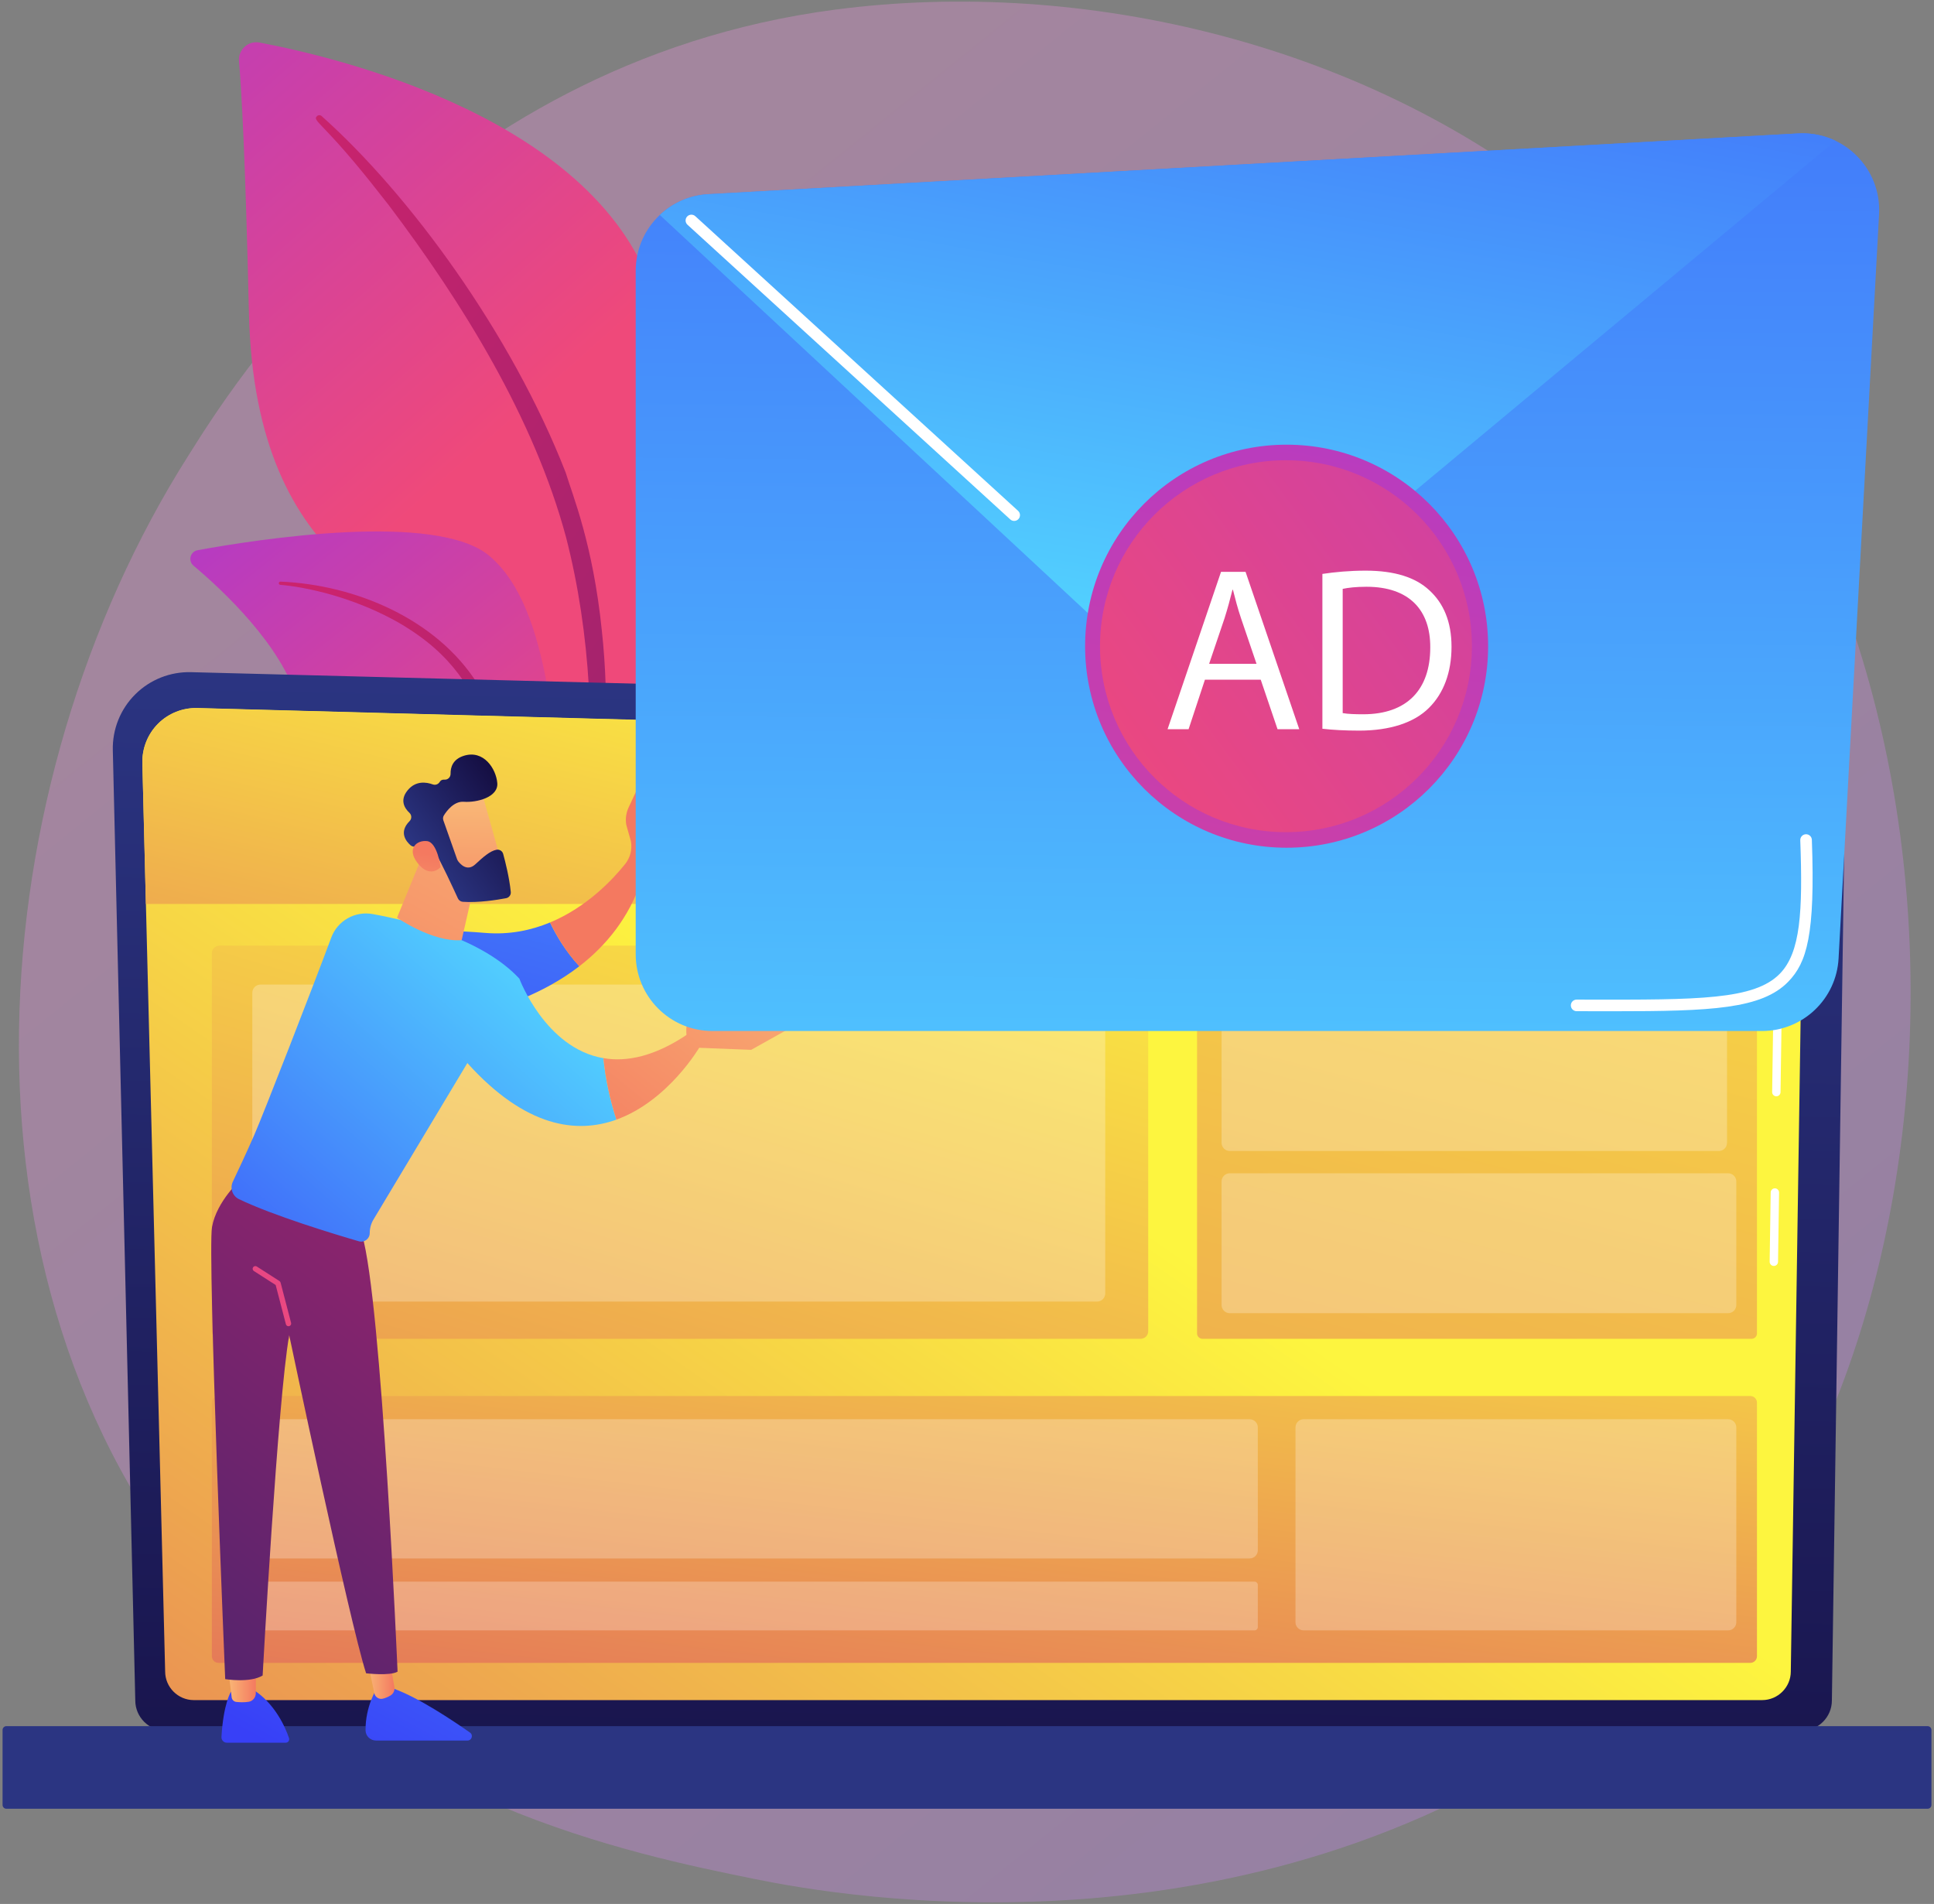 <svg width="384" height="378" viewBox="0 0 384 378" fill="none" xmlns="http://www.w3.org/2000/svg">
<rect x="0" y="0" width="384" height="378" fill="#808080" stroke="none"/>
<path opacity="0.3" d="M335.819 324.6C328.106 332.72 320.809 337.956 315.043 342.093C247.268 390.722 167.071 376.547 150.028 373.085C124.86 367.973 76.209 358.092 41.036 316.729C-12.178 254.15 -3.892 155.559 37.384 90.477C44.934 78.573 84.817 12.5 165.876 1.904C214.933 -4.508 272.117 8.425 313.528 43.12C400.454 115.946 394.265 263.069 335.819 324.6Z" fill="url(#paint0_linear_32_212)"/>
<path d="M115.346 176.67C115.346 176.67 116.214 140.167 99.402 130.396C82.589 120.627 50.621 114.518 49.423 62.102C48.721 31.416 47.962 18 47.453 12.15C47.255 9.868 49.282 8.026 51.534 8.45C67.457 11.45 119.185 23.797 130.031 59.104C142.887 100.96 115.346 176.67 115.346 176.67Z" fill="url(#paint1_linear_32_212)"/>
<path d="M63.848 23.034C81.326 38.623 101.538 66.212 112.311 93.801C113.694 98.348 117.739 108.016 119.496 125.197C121.065 139.526 120.284 154.666 118.383 164.689C118.263 165.322 117.651 165.739 117.018 165.619C115.929 165.413 116.073 164.24 116.082 164.278C118.255 147.154 117.353 125.841 112.375 106.611C106.015 82.997 91.829 60.104 77.156 40.687L75.647 38.775C64.279 24.175 61.887 24.067 62.949 23.05C63.2 22.809 63.593 22.807 63.848 23.034Z" fill="url(#paint2_linear_32_212)"/>
<path d="M142.365 246.853C144.64 247.969 120.83 218.027 113.372 171.003C109.857 148.844 109.811 121.079 97.189 110.381C86.683 101.477 50.934 107.098 39.237 109.234C37.775 109.501 37.283 111.348 38.422 112.303C44.031 117.013 56.031 128.127 59.158 139.325C63.279 154.086 77.313 163.474 89.876 166.015C102.439 168.555 109.429 171.022 115.549 191.113C121.668 211.206 135.903 243.683 142.365 246.853Z" fill="url(#paint3_linear_32_212)"/>
<path d="M55.689 115.472C70.612 116.097 86.632 122.904 94.761 135.674L95.528 136.892C97.301 139.749 107.344 160.061 112.922 176.898C112.992 177.108 112.877 177.334 112.667 177.403C112.31 177.522 112.132 177.128 112.166 177.163C108.279 167.651 102.698 155.592 98.252 146.574C93.485 136.733 90.148 130.069 79.274 123.686C67.17 116.811 55.606 116.104 55.642 116.111C55.465 116.093 55.337 115.935 55.355 115.759C55.373 115.59 55.52 115.465 55.689 115.472Z" fill="url(#paint4_linear_32_212)"/>
<path d="M26.861 337.604C26.861 340.904 29.565 343.605 32.868 343.605H357.717C361.022 343.605 363.724 340.904 363.724 337.604L366.427 150.922C366.427 147.621 362.538 141.177 355.411 141.662L37.933 133.448C33.787 133.34 29.779 134.935 26.844 137.863C23.908 140.788 22.302 144.79 22.4 148.931L26.861 337.604Z" fill="url(#paint5_linear_32_212)"/>
<path d="M32.792 331.845C32.792 334.97 35.35 337.528 38.476 337.528H349.884C353.009 337.528 355.567 334.97 355.567 331.845L358.119 162.373C357.818 152.175 348.877 148.509 343.457 148.726L39.182 140.563C36.27 140.485 33.454 141.608 31.391 143.664C29.328 145.721 28.194 148.538 28.267 151.45L32.792 331.845Z" fill="url(#paint6_linear_32_212)"/>
<path d="M1.27 359.101H382.729C383.148 359.101 383.491 358.759 383.491 358.34V343.461C383.491 343.042 383.148 342.699 382.729 342.699H1.27C0.85 342.699 0.508 343.042 0.508 343.461V358.34C0.508 358.759 0.85 359.101 1.27 359.101Z" fill="url(#paint7_linear_32_212)"/>
<path d="M357.864 179.464L358.117 162.484C357.817 152.286 348.876 148.566 343.456 148.782L39.182 140.59C36.27 140.512 33.454 141.62 31.391 143.678C29.329 145.736 28.194 148.654 28.267 151.566L28.964 179.462H357.864V179.464Z" fill="url(#paint8_linear_32_212)"/>
<path d="M352.202 251.335C352.198 251.335 352.194 251.335 352.19 251.335C351.73 251.328 351.363 250.949 351.369 250.49L351.571 236.746C351.578 236.29 351.95 235.925 352.403 235.925C352.407 235.925 352.411 235.925 352.415 235.925C352.875 235.932 353.243 236.31 353.236 236.77L353.034 250.514C353.027 250.969 352.656 251.335 352.202 251.335Z" fill="white"/>
<path d="M352.697 217.655C352.693 217.655 352.689 217.655 352.685 217.655C352.225 217.648 351.857 217.27 351.864 216.81L352.636 164.171C352.621 161.045 351.673 158.549 349.815 156.768C346.348 153.446 340.842 153.616 340.611 153.627L243.359 151.019C242.899 151.007 242.536 150.624 242.549 150.165C242.561 149.705 242.914 149.313 243.403 149.355L340.598 151.962C341.204 151.926 347.065 151.825 350.968 155.565C353.163 157.669 354.286 160.568 354.302 164.179L353.528 216.836C353.522 217.29 353.151 217.655 352.697 217.655Z" fill="white"/>
<path d="M226.476 265.799H43.567C42.736 265.799 42.062 265.125 42.062 264.294V189.247C42.062 188.415 42.736 187.741 43.567 187.741H226.476C227.307 187.741 227.981 188.415 227.981 189.247V264.294C227.981 265.125 227.307 265.799 226.476 265.799Z" fill="url(#paint9_linear_32_212)"/>
<path d="M347.772 265.799H238.756C238.16 265.799 237.678 265.317 237.678 264.721V188.821C237.678 188.225 238.16 187.743 238.756 187.743H347.772C348.368 187.743 348.85 188.225 348.85 188.821V264.721C348.85 265.317 348.368 265.799 347.772 265.799Z" fill="url(#paint10_linear_32_212)"/>
<path d="M347.526 330.138H43.388C42.656 330.138 42.063 329.545 42.063 328.813V278.479C42.063 277.747 42.656 277.154 43.388 277.154H347.526C348.257 277.154 348.85 277.747 348.85 278.479V328.813C348.85 329.545 348.257 330.138 347.526 330.138Z" fill="url(#paint11_linear_32_212)"/>
<path opacity="0.25" d="M249.082 323.687H48.84C48.477 323.687 48.179 323.391 48.179 323.027V314.673C48.179 314.31 48.476 314.012 48.84 314.012H249.082C249.445 314.012 249.743 314.309 249.743 314.673V323.027C249.743 323.39 249.445 323.687 249.082 323.687Z" fill="white"/>
<path opacity="0.25" d="M343.131 260.709H244.164C243.275 260.709 242.547 259.981 242.547 259.092V234.554C242.547 233.665 243.275 232.937 244.164 232.937H343.131C344.02 232.937 344.748 233.665 344.748 234.554V259.092C344.748 259.981 344.02 260.709 343.131 260.709Z" fill="white"/>
<path opacity="0.25" d="M341.288 228.509H244.164C243.275 228.509 242.547 227.782 242.547 226.892V195.659C242.547 194.77 243.275 194.042 244.164 194.042H341.288C342.178 194.042 342.906 194.77 342.906 195.659V226.892C342.906 227.782 342.177 228.509 341.288 228.509Z" fill="white"/>
<path opacity="0.25" d="M248.125 309.407H48.477C47.588 309.407 46.86 308.679 46.86 307.79V283.384C46.86 282.495 47.588 281.767 48.477 281.767H248.124C249.013 281.767 249.741 282.495 249.741 283.384V307.79C249.743 308.678 249.015 309.407 248.125 309.407Z" fill="white"/>
<path opacity="0.25" d="M343.131 323.687H258.84C257.95 323.687 257.222 322.96 257.222 322.07V283.384C257.222 282.495 257.95 281.767 258.84 281.767H343.131C344.02 281.767 344.748 282.495 344.748 283.384V322.07C344.748 322.96 344.02 323.687 343.131 323.687Z" fill="white"/>
<path opacity="0.25" d="M217.832 258.406H51.713C50.823 258.406 50.096 257.678 50.096 256.788V197.092C50.096 196.202 50.823 195.474 51.713 195.474H217.832C218.721 195.474 219.449 196.202 219.449 197.092V256.788C219.449 257.678 218.721 258.406 217.832 258.406Z" fill="white"/>
<path d="M45.842 335.895C45.842 335.895 44.348 338.252 43.972 344.849C43.937 345.464 44.423 345.988 45.039 345.988H56.732C57.202 345.988 57.538 345.527 57.387 345.081C56.702 343.053 54.629 338.109 50.007 335.283L45.842 335.895Z" fill="url(#paint12_linear_32_212)"/>
<path d="M45.334 331.425L45.996 336.97C46.053 337.449 46.429 337.832 46.907 337.887C47.546 337.961 48.476 338.012 49.38 337.864C50.201 337.729 50.792 336.997 50.792 336.165V330.81L45.334 331.425Z" fill="url(#paint13_linear_32_212)"/>
<path d="M74.772 335.284C74.772 335.284 72.534 338.763 72.582 343.538C72.593 344.663 73.535 345.558 74.66 345.558H92.821C93.671 345.558 94.016 344.465 93.321 343.977C89.884 341.563 83.131 337.057 78.245 335.284H74.772Z" fill="url(#paint14_linear_32_212)"/>
<path d="M72.903 329.295L74.314 336.144C74.472 336.91 75.221 337.426 75.984 337.255C76.447 337.151 76.996 336.953 77.581 336.586C78.136 336.239 78.419 335.577 78.305 334.931L76.845 326.635L72.903 329.295Z" fill="url(#paint15_linear_32_212)"/>
<path d="M47.926 234.074C47.926 234.074 43.022 238.399 42.098 243.601C41.175 248.803 44.713 333.363 44.713 333.363C44.713 333.363 49.617 334.178 52.146 332.647C52.146 332.647 55.144 277.77 57.423 265.088C57.423 265.088 69.377 321.934 72.689 332.205C72.689 332.205 77.414 332.78 78.938 331.88C78.938 331.88 75.807 258.191 71.872 245.09L47.926 234.074Z" fill="url(#paint16_linear_32_212)"/>
<path d="M57.28 263.303C57.043 263.303 56.828 263.144 56.766 262.906L54.734 255.114L50.408 252.34C50.16 252.18 50.089 251.852 50.248 251.604C50.407 251.356 50.736 251.284 50.984 251.443L55.485 254.331C55.598 254.403 55.679 254.516 55.713 254.645L57.797 262.637C57.871 262.922 57.701 263.213 57.415 263.287C57.371 263.298 57.326 263.303 57.28 263.303Z" fill="url(#paint17_linear_32_212)"/>
<path d="M96.328 185.214C75.681 183.5 70.283 187.772 70.283 187.772L80.205 203.437C80.205 203.437 100.493 203.036 115.031 191.832C112.31 188.902 110.42 185.663 109.209 183.142C105.461 184.701 101.144 185.615 96.328 185.214Z" fill="url(#paint18_linear_32_212)"/>
<path d="M128.662 154.907C128.633 154.245 127.737 154.066 127.456 154.664L124.821 160.287C124.311 161.373 124.148 162.59 124.353 163.772L125.278 167.044C125.554 168.64 125.137 170.275 124.125 171.54C121.705 174.567 116.549 180.094 109.209 183.144C110.42 185.666 112.31 188.903 115.031 191.834C120.365 187.724 124.926 182.159 127.425 174.624C128.621 174.256 129.422 173.129 129.375 171.877L128.662 154.907Z" fill="url(#paint19_linear_32_212)"/>
<path d="M103.124 194.297C95.856 186.464 82.009 182.926 73.995 181.472C70.483 180.834 67.022 182.788 65.776 186.135C62.169 195.832 52.358 221.061 50.457 225.396C48.896 228.953 47.268 232.427 46.233 234.6C45.615 235.898 46.155 237.45 47.45 238.074C54.194 241.325 66.33 245.003 71.249 246.438C72.332 246.753 73.41 245.941 73.41 244.814C73.41 243.859 73.67 242.919 74.162 242.1L92.794 211.05C104.407 223.927 114.578 225.104 122.391 222.286C121.077 218.225 120.217 214.158 119.805 210.084C108.261 208.105 103.124 194.297 103.124 194.297Z" fill="url(#paint20_linear_32_212)"/>
<path d="M138.881 207.922L136.798 205.144C130.054 209.775 124.418 210.873 119.803 210.082C120.216 214.158 121.075 218.225 122.389 222.284C132.682 218.573 138.881 207.922 138.881 207.922Z" fill="url(#paint21_linear_32_212)"/>
<path d="M137.412 207.972L149.147 208.429L159.951 202.393C158.4 201.422 149.631 203.408 149.631 203.408C149.631 203.408 140.462 202.021 137.981 202.019C135.92 202.016 136.214 204.98 136.373 205.984C136.406 206.189 136.433 206.313 136.433 206.313L137.412 207.972Z" fill="url(#paint22_linear_32_212)"/>
<path d="M85.02 167.088L78.829 182.197C78.829 182.197 85.943 187.121 91.667 186.652L94.757 173.066L85.02 167.088Z" fill="url(#paint23_linear_32_212)"/>
<path d="M95.478 156.787C95.62 156.988 99.958 172.658 99.958 172.658L90.958 174.945L84.64 160.704C84.641 160.704 93.105 153.425 95.478 156.787Z" fill="url(#paint24_linear_32_212)"/>
<path d="M88.03 162.868L90.768 170.625C90.803 170.725 90.85 170.817 90.911 170.903C91.283 171.431 92.694 173.154 94.369 171.602C95.889 170.194 97.296 168.931 98.597 168.702C99.181 168.6 99.747 168.956 99.904 169.527C100.298 170.95 101.125 174.175 101.418 177.088C101.477 177.678 101.069 178.213 100.485 178.323C98.728 178.658 95 179.257 91.889 179.038C91.468 179.008 91.097 178.755 90.921 178.371C90.063 176.497 87.435 170.813 86.458 169.341C85.54 167.961 83.293 167.999 82.35 168.082C82.042 168.109 81.737 168.009 81.504 167.806C80.679 167.082 79.109 165.237 81.318 163.027C81.78 162.565 81.768 161.818 81.291 161.371C80.342 160.478 79.329 158.898 80.908 156.937C82.515 154.943 84.635 155.26 85.933 155.735C86.458 155.926 87.031 155.704 87.317 155.224C87.48 154.95 87.763 154.743 88.255 154.786C88.918 154.842 89.474 154.29 89.462 153.625C89.439 152.348 89.896 150.734 92.112 150.044C96.043 148.821 98.495 152.619 98.737 155.453C98.98 158.287 94.641 159.371 92.092 159.181C90.152 159.035 88.713 160.958 88.133 161.887C87.951 162.179 87.914 162.54 88.03 162.868Z" fill="url(#paint25_linear_32_212)"/>
<path d="M87.484 172.154C87.484 172.154 86.849 167.233 84.802 166.992C82.755 166.751 80.763 168.433 82.798 171.194C85.33 174.631 87.484 172.154 87.484 172.154Z" fill="url(#paint26_linear_32_212)"/>
<path d="M349.842 204.691H141.454C133.04 204.691 126.221 197.871 126.221 189.458V53.766C126.221 45.682 132.535 39.005 140.606 38.555L357.035 26.492C366.097 25.987 373.588 33.468 373.094 42.53L365.054 190.284C364.613 198.365 357.934 204.691 349.842 204.691Z" fill="url(#paint27_linear_32_212)"/>
<path d="M250.513 122.813L364.425 27.945C362.202 26.884 359.687 26.344 357.035 26.492L140.606 38.555C136.885 38.763 133.539 40.297 131.011 42.679L216.263 121.965C225.519 130.573 240.744 130.95 250.513 122.813Z" fill="url(#paint28_linear_32_212)"/>
<path d="M201.368 103.423C201.09 103.423 200.813 103.324 200.592 103.123L136.501 44.621C136.032 44.193 135.999 43.464 136.427 42.995C136.856 42.526 137.585 42.492 138.054 42.921L202.146 101.421C202.615 101.849 202.648 102.578 202.22 103.047C201.992 103.297 201.681 103.423 201.368 103.423Z" fill="white"/>
<path d="M320.466 200.767C318.725 200.767 316.911 200.763 315.018 200.76L313.044 200.756C312.408 200.755 311.894 200.239 311.895 199.602C311.896 198.968 312.411 198.453 313.047 198.453H313.049L315.023 198.457C337.22 198.499 348.36 198.522 353.426 193.279C357.485 189.078 357.965 181.071 357.447 166.818C357.425 166.182 357.921 165.648 358.557 165.625C359.198 165.605 359.726 166.1 359.749 166.735C360.439 185.73 358.718 191.116 355.082 194.88C349.81 200.334 339.726 200.767 320.466 200.767Z" fill="white"/>
<path d="M255.458 168.303C277.555 168.303 295.468 150.39 295.468 128.294C295.468 106.197 277.555 88.284 255.458 88.284C233.362 88.284 215.449 106.197 215.449 128.294C215.449 150.39 233.362 168.303 255.458 168.303Z" fill="url(#paint29_linear_32_212)"/>
<path d="M255.33 165.214C275.721 165.214 292.251 148.684 292.251 128.294C292.251 107.903 275.721 91.373 255.33 91.373C234.94 91.373 218.41 107.903 218.41 128.294C218.41 148.684 234.94 165.214 255.33 165.214Z" fill="url(#paint30_linear_32_212)"/>
<path d="M239.24 134.946L235.995 144.775H231.822L242.439 113.526H247.307L257.97 144.775H253.659L250.321 134.946H239.24ZM249.487 131.794L246.426 122.799C245.73 120.759 245.267 118.904 244.803 117.096H244.71C244.247 118.95 243.736 120.852 243.133 122.752L240.073 131.792H249.487V131.794Z" fill="white"/>
<path d="M262.563 113.944C265.02 113.573 267.942 113.294 271.14 113.294C276.935 113.294 281.062 114.639 283.798 117.189C286.58 119.739 288.202 123.355 288.202 128.409C288.202 133.508 286.625 137.681 283.705 140.555C280.784 143.476 275.962 145.053 269.888 145.053C267.013 145.053 264.602 144.914 262.563 144.682V113.944ZM266.596 141.576C267.616 141.762 269.1 141.807 270.675 141.807C279.299 141.807 283.981 136.985 283.981 128.547C284.027 121.175 279.854 116.493 271.323 116.493C269.237 116.493 267.66 116.679 266.594 116.911V141.576H266.596Z" fill="white"/>
<defs>
<linearGradient id="paint0_linear_32_212" x1="428.194" y1="489.056" x2="92.416" y2="72.04" gradientUnits="userSpaceOnUse">
<stop stop-color="#B37CFF"/>
<stop offset="1" stop-color="#F895E7"/>
</linearGradient>
<linearGradient id="paint1_linear_32_212" x1="-5.163" y1="-29.926" x2="98.358" y2="87.197" gradientUnits="userSpaceOnUse">
<stop stop-color="#A737D5"/>
<stop offset="1" stop-color="#EF497A"/>
</linearGradient>
<linearGradient id="paint2_linear_32_212" x1="32.781" y1="53.18" x2="361.48" y2="288.181" gradientUnits="userSpaceOnUse">
<stop stop-color="#CB236D"/>
<stop offset="1" stop-color="#4C246D"/>
</linearGradient>
<linearGradient id="paint3_linear_32_212" x1="38.217" y1="77.262" x2="112.269" y2="169.449" gradientUnits="userSpaceOnUse">
<stop stop-color="#A737D5"/>
<stop offset="1" stop-color="#EF497A"/>
</linearGradient>
<linearGradient id="paint4_linear_32_212" x1="61.57" y1="122.528" x2="248.211" y2="267.609" gradientUnits="userSpaceOnUse">
<stop stop-color="#CB236D"/>
<stop offset="1" stop-color="#4C246D"/>
</linearGradient>
<linearGradient id="paint5_linear_32_212" x1="195.42" y1="134.313" x2="189.743" y2="395.923" gradientUnits="userSpaceOnUse">
<stop stop-color="#2B3582"/>
<stop offset="1" stop-color="#150E42"/>
</linearGradient>
<linearGradient id="paint6_linear_32_212" x1="201.78" y1="226.373" x2="-0.669" y2="521.41" gradientUnits="userSpaceOnUse">
<stop stop-color="#FDF53F"/>
<stop offset="0.664" stop-color="#E57A58"/>
<stop offset="1" stop-color="#D93C65"/>
</linearGradient>
<linearGradient id="paint7_linear_32_212" x1="192.316" y1="339.837" x2="197.555" y2="156.474" gradientUnits="userSpaceOnUse">
<stop stop-color="#2B3582"/>
<stop offset="1" stop-color="#150E42"/>
</linearGradient>
<linearGradient id="paint8_linear_32_212" x1="200.175" y1="134.828" x2="151.346" y2="340.282" gradientUnits="userSpaceOnUse">
<stop stop-color="#FDF53F"/>
<stop offset="0.664" stop-color="#E57A58"/>
<stop offset="1" stop-color="#D93C65"/>
</linearGradient>
<linearGradient id="paint9_linear_32_212" x1="159.187" y1="145.473" x2="68.794" y2="449.582" gradientUnits="userSpaceOnUse">
<stop stop-color="#FDF53F"/>
<stop offset="0.664" stop-color="#E57A58"/>
<stop offset="1" stop-color="#D93C65"/>
</linearGradient>
<linearGradient id="paint10_linear_32_212" x1="334.328" y1="69.744" x2="183.379" y2="646.981" gradientUnits="userSpaceOnUse">
<stop stop-color="#FDF53F"/>
<stop offset="0.664" stop-color="#E57A58"/>
<stop offset="1" stop-color="#D93C65"/>
</linearGradient>
<linearGradient id="paint11_linear_32_212" x1="207.301" y1="203.774" x2="181.529" y2="421.094" gradientUnits="userSpaceOnUse">
<stop stop-color="#FDF53F"/>
<stop offset="0.664" stop-color="#E57A58"/>
<stop offset="1" stop-color="#D93C65"/>
</linearGradient>
<linearGradient id="paint12_linear_32_212" x1="136.118" y1="186.136" x2="49.633" y2="344.341" gradientUnits="userSpaceOnUse">
<stop stop-color="#53D8FF"/>
<stop offset="1" stop-color="#3840F7"/>
</linearGradient>
<linearGradient id="paint13_linear_32_212" x1="45.335" y1="334.384" x2="50.791" y2="334.384" gradientUnits="userSpaceOnUse">
<stop stop-color="#F9B776"/>
<stop offset="1" stop-color="#F47960"/>
</linearGradient>
<linearGradient id="paint14_linear_32_212" x1="160.965" y1="199.719" x2="74.48" y2="357.924" gradientUnits="userSpaceOnUse">
<stop stop-color="#53D8FF"/>
<stop offset="1" stop-color="#3840F7"/>
</linearGradient>
<linearGradient id="paint15_linear_32_212" x1="72.903" y1="331.961" x2="78.329" y2="331.961" gradientUnits="userSpaceOnUse">
<stop stop-color="#F9B776"/>
<stop offset="1" stop-color="#F47960"/>
</linearGradient>
<linearGradient id="paint16_linear_32_212" x1="150.179" y1="170.377" x2="21.506" y2="337.019" gradientUnits="userSpaceOnUse">
<stop stop-color="#CB236D"/>
<stop offset="1" stop-color="#4C246D"/>
</linearGradient>
<linearGradient id="paint17_linear_32_212" x1="133.096" y1="106.899" x2="47.314" y2="270.025" gradientUnits="userSpaceOnUse">
<stop stop-color="#A737D5"/>
<stop offset="1" stop-color="#EF497A"/>
</linearGradient>
<linearGradient id="paint18_linear_32_212" x1="128.72" y1="60.282" x2="78.798" y2="239.58" gradientUnits="userSpaceOnUse">
<stop stop-color="#53D8FF"/>
<stop offset="1" stop-color="#3840F7"/>
</linearGradient>
<linearGradient id="paint19_linear_32_212" x1="227.133" y1="103.459" x2="140.648" y2="160.412" gradientUnits="userSpaceOnUse">
<stop stop-color="#F9B776"/>
<stop offset="1" stop-color="#F47960"/>
</linearGradient>
<linearGradient id="paint20_linear_32_212" x1="108.008" y1="187.881" x2="32.694" y2="274.25" gradientUnits="userSpaceOnUse">
<stop stop-color="#53D8FF"/>
<stop offset="1" stop-color="#3840F7"/>
</linearGradient>
<linearGradient id="paint21_linear_32_212" x1="154.876" y1="177.463" x2="111.299" y2="231.677" gradientUnits="userSpaceOnUse">
<stop stop-color="#F9B776"/>
<stop offset="1" stop-color="#F47960"/>
</linearGradient>
<linearGradient id="paint22_linear_32_212" x1="163.137" y1="184.104" x2="119.561" y2="238.317" gradientUnits="userSpaceOnUse">
<stop stop-color="#F9B776"/>
<stop offset="1" stop-color="#F47960"/>
</linearGradient>
<linearGradient id="paint23_linear_32_212" x1="105.852" y1="144.7" x2="63.648" y2="222.245" gradientUnits="userSpaceOnUse">
<stop stop-color="#F9B776"/>
<stop offset="1" stop-color="#F47960"/>
</linearGradient>
<linearGradient id="paint24_linear_32_212" x1="92.551" y1="158.986" x2="91.542" y2="189.902" gradientUnits="userSpaceOnUse">
<stop stop-color="#F9B776"/>
<stop offset="1" stop-color="#F47960"/>
</linearGradient>
<linearGradient id="paint25_linear_32_212" x1="84.345" y1="172.064" x2="102.548" y2="159.215" gradientUnits="userSpaceOnUse">
<stop stop-color="#2B3582"/>
<stop offset="1" stop-color="#150E42"/>
</linearGradient>
<linearGradient id="paint26_linear_32_212" x1="81.501" y1="190.705" x2="84.872" y2="169.537" gradientUnits="userSpaceOnUse">
<stop stop-color="#F9B776"/>
<stop offset="1" stop-color="#F47960"/>
</linearGradient>
<linearGradient id="paint27_linear_32_212" x1="247.52" y1="271.274" x2="251.459" y2="-138.425" gradientUnits="userSpaceOnUse">
<stop stop-color="#53D8FF"/>
<stop offset="1" stop-color="#3840F7"/>
</linearGradient>
<linearGradient id="paint28_linear_32_212" x1="229.71" y1="136.46" x2="269.104" y2="-84.803" gradientUnits="userSpaceOnUse">
<stop stop-color="#53D8FF"/>
<stop offset="1" stop-color="#3840F7"/>
</linearGradient>
<linearGradient id="paint29_linear_32_212" x1="281.141" y1="-0.437" x2="210.228" y2="355.003" gradientUnits="userSpaceOnUse">
<stop stop-color="#A737D5"/>
<stop offset="1" stop-color="#EF497A"/>
</linearGradient>
<linearGradient id="paint30_linear_32_212" x1="401.94" y1="20.69" x2="211.088" y2="160.765" gradientUnits="userSpaceOnUse">
<stop stop-color="#A737D5"/>
<stop offset="1" stop-color="#EF497A"/>
</linearGradient>
</defs>
</svg>
